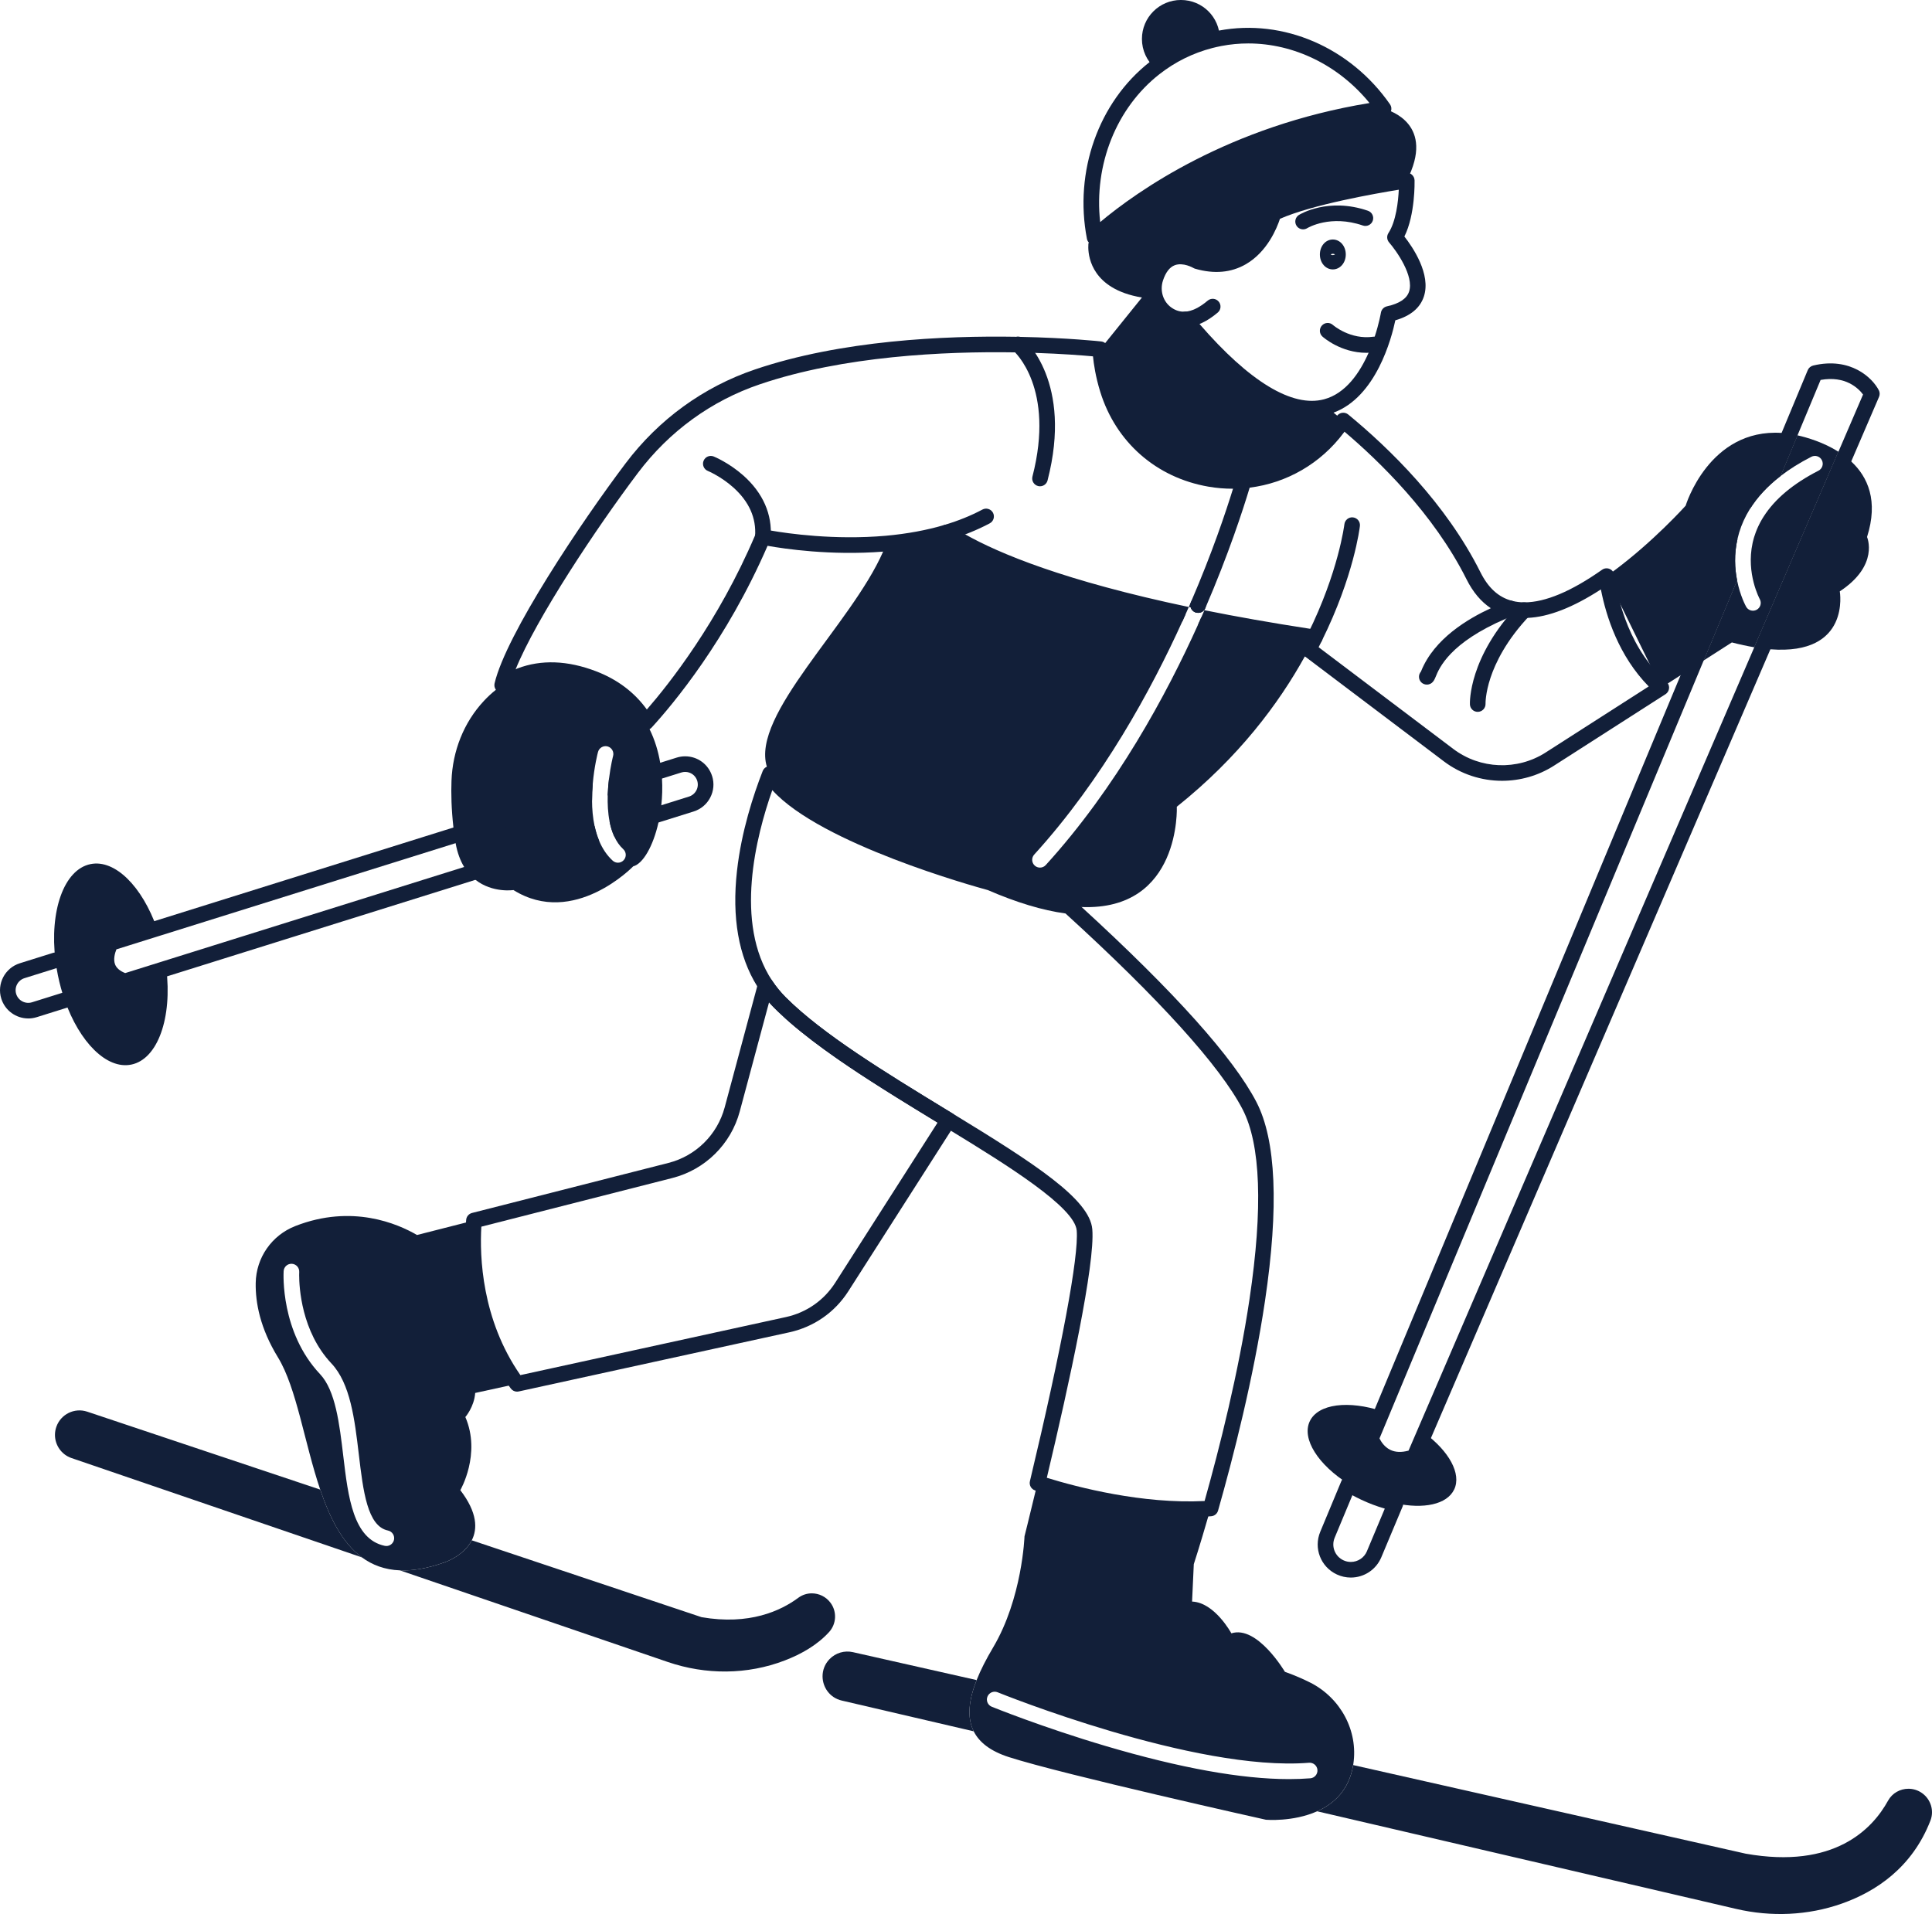 <?xml version="1.0" encoding="UTF-8"?>
<svg id="Layer_1" data-name="Layer 1" xmlns="http://www.w3.org/2000/svg" viewBox="0 0 1090.02 1080">
  <defs>
    <style>
      .cls-1 {
        fill: #121f39;
      }
    </style>
  </defs>
  <g id="_11" data-name="11">
    <path class="cls-1" d="M784.23,58.86c-22.36-32.14-60.19-48.45-96.5-41.61-.11.02-.23.04-.34.06-1.93.38-3.82.81-5.65,1.29-12.02,3.12-23.1,8.59-32.9,16.24-.09.07-.17.13-.26.2-28.81,22.63-42.68,61.73-35.34,99.7.16.85.56,1.6,1.14,2.2.48.52,1.1.92,1.8,1.14.45.15.92.23,1.38.23,1.08,0,2.15-.41,2.97-1.15,14.78-13.51,70.03-58.59,160.7-71.42,1.51-.22,2.81-1.2,3.42-2.61.04-.11.09-.21.11-.32.48-1.32.28-2.79-.53-3.95ZM654.25,41.78c8.85-6.91,18.85-11.85,29.7-14.67,1.66-.42,3.38-.82,5.11-1.15,5.05-.98,10.14-1.45,15.21-1.45,25.78,0,51.04,12.28,68.4,33.62-79.33,12.96-131.2,49.79-151.96,67.18-3.61-32.34,9.1-64.47,33.54-83.53Z"/>
    <path class="cls-1" d="M688.23,21.63c-1.8.35-3.59.76-5.39,1.22-11.7,3.04-22.24,8.37-31.31,15.45-4.46-4.03-7.26-9.85-7.26-16.33,0-12.14,9.84-21.98,21.98-21.98s21.79,9.64,21.97,21.63Z"/>
    <path class="cls-1" d="M668.81,184.66c-2.32,0-4.26-1.81-4.39-4.15-.14-2.43,1.72-4.51,4.15-4.64,3.86-.22,8.16-2.31,12.8-6.23,1.86-1.57,4.64-1.33,6.2.53,1.57,1.86,1.33,4.64-.53,6.2-6.13,5.17-12.18,7.96-17.98,8.29-.08,0-.17,0-.25,0Z"/>
    <path class="cls-1" d="M792.35,133.44c6.13-12.26,5.76-30.81,5.74-31.67-.04-1.26-.6-2.44-1.57-3.26-.29-.25-.61-.45-.95-.61-.77-.37-1.66-.51-2.52-.38-2.18.32-53.62,7.89-76.46,18.79-1.18.56-2.05,1.63-2.38,2.9-.04.16-4.08,15.58-15.79,22.3-5.98,3.43-13.12,4.03-21.22,1.8-2.17-1.15-9.84-4.72-17.43-1.91-5.55,2.05-9.58,6.82-12,14.18-3.08,9.37.26,19.75,8.16,25.25,3.36,2.34,7,3.63,10.82,3.83,28.08,33.47,52.69,50.35,73.34,50.35,3.15,0,6.22-.4,9.18-1.18,1.06-.28,2.09-.61,3.08-.98t0,0c24.06-8.86,32.77-42.01,34.89-52.12,8.57-2.46,13.98-6.96,16.1-13.41,4.15-12.58-6.28-27.85-11-33.88ZM794.98,164.57c-1.31,3.97-5.5,6.75-12.47,8.28-1.76.39-3.11,1.81-3.41,3.59-.03.16-1.01,5.94-3.49,13.5-.93,2.85-2.08,5.96-3.46,9.11-4.92,11.19-12.87,23-25.14,26.26-17.86,4.75-42.08-9.92-70.25-42.49-1.51-1.74-3.03-3.54-4.56-5.39-.84-1-2.09-1.59-3.4-1.59h-.26c-2.69.17-5.17-.57-7.58-2.25-4.72-3.28-6.7-9.56-4.83-15.26,1.53-4.67,3.77-7.58,6.66-8.67,4.76-1.79,10.4,1.49,10.44,1.51.33.2.69.36,1.07.47,10.7,3.08,20.31,2.23,28.57-2.53,12.16-7.01,17.57-20.45,19.27-25.64,18.23-8.02,53.8-14.27,67.05-16.42-.32,6.52-1.51,17.81-5.83,24.44-1.08,1.65-.93,3.82.37,5.31,4.12,4.72,14.19,18.93,11.26,27.77Z"/>
    <path class="cls-1" d="M534.26,304.77c-1.9,0-3.65-1.23-4.22-3.14-.7-2.33.63-4.78,2.96-5.48,7.69-2.3,14.85-5.2,21.28-8.63,2.14-1.14,4.81-.33,5.96,1.81,1.14,2.15.33,4.81-1.81,5.96-6.94,3.7-14.65,6.83-22.9,9.3-.42.13-.85.19-1.26.19Z"/>
    <path class="cls-1" d="M940.99,385.64c-.21-.34-.48-.65-.79-.92-3.58-3.17-6.74-6.6-9.53-10.18h0c-8.37-10.76-13.38-22.86-16.37-33.38h0c-1.81-6.37-2.89-12.13-3.52-16.69-.1-.71-.37-1.39-.78-1.96-.46-.63-1.08-1.15-1.82-1.47-1.41-.61-3.03-.45-4.29.44-17.33,12.2-32.1,18.4-43.78,18.4h-.39s0,0,0,0c-.02,0-.03,0-.04,0h-.02c-2.21-.03-4.32-.29-6.3-.78-.11-.04-.23-.06-.35-.1-7.51-1.96-13.32-7.23-17.76-16.11-19.4-38.8-51.27-69.82-74.59-89.01-.92-.75-2.1-1.1-3.29-.97-1.15.13-2.19.7-2.92,1.59-.02.03-.04.05-.07.09l-1.7,2.2c-.95,1.23-1.6,2.08-1.62,2.1-10.99,14.76-26.38,24.15-43.5,27.09-3.05.54-6.14.85-9.27.97-4.9.17-9.9-.17-14.94-1.03-26.15-4.5-46.41-22.27-54.2-47.54-3.7-11.99-3.95-21.35-3.95-21.43-.03-1.34-.66-2.55-1.64-3.34-.64-.51-1.42-.85-2.28-.94-.18-.03-18.74-2.05-45.81-2.59-.28,0-.55,0-.84-.02-.35,0-.7-.02-1.06-.02-40.76-.7-99.1,1.96-147.67,18.45-29.02,9.84-54.25,28.16-72.97,52.99-25.12,33.3-67.39,96.44-73.9,124.13-.29,1.27,0,2.59.75,3.61.23.33.51.62.84.87,1.36,1.06,3.21,1.22,4.74.42l10.02-5.22c11.2-4.18,23.92-3.61,37.79,1.69,12.07,4.62,21.3,12.29,27.44,22.8.71,1.21,1.95,2.01,3.34,2.16.9.1,1.78-.09,2.54-.5.43-.23.83-.54,1.17-.91,12.07-13.18,42.26-49.23,65.4-102.55,9.32,1.67,35.53,5.6,65.23,3.28.74-.05,1.49-.11,2.24-.18,11.88-1.07,22.98-3.06,33.04-5.92,17.03,10.94,54.63,28.78,133.49,45.55h0c.63-1.38,1.24-2.75,1.84-4.1.62-1.38,1.22-2.76,1.81-4.1-70.07-14.74-107.11-30.23-126.12-40.98-3.07-1.74-5.68-3.35-7.87-4.82-1.08-.72-2.42-.92-3.67-.56-.02,0-.03,0-.04,0-10,3-21.2,5.07-33.26,6.16-28.95,2.56-55.49-1.31-64.85-2.94-2.25-.4-3.51-.66-3.58-.67-2.07-.44-4.15.64-4.98,2.59-.1.23-.19.46-.29.69h0c-20.85,49.04-48.7,84.12-61.1,98.37-7.02-9.73-16.63-16.97-28.64-21.57-16.05-6.15-30.95-6.69-44.3-1.62-.16.06-.32.13-.47.21l-.63.33c11.58-28.66,45.59-79.8,69.05-110.91,17.66-23.42,41.43-40.69,68.78-49.96,47.1-15.97,103.95-18.64,143.97-18,.59,0,1.18.02,1.76.03,3.33.06,6.53.15,9.58.26,15.38.51,27.03,1.44,32.61,1.95.41,4.21,1.45,11.44,4.07,19.92,8.8,28.51,31.64,48.55,61.12,53.62,4.62.79,9.25,1.18,13.83,1.15,3.16,0,6.3-.21,9.39-.6,20.86-2.6,40.05-13.54,53.07-31.01.05-.07.2-.26.42-.56,19.08,16.15,50.31,46.21,68.83,83.24,3.62,7.24,8.22,12.71,13.73,16.36,3.02,2.02,6.32,3.48,9.88,4.39,0,0,.02,0,.03,0h0c.47.12.94.23,1.43.33,2.35.49,4.83.76,7.39.78.65,0,1.3,0,1.96-.04h0c11.83-.48,25.71-5.88,41.4-16.08,2.98,15.29,10.07,37.52,26.99,54.76l-58.19,37.29c-15.98,10.24-36.9,9.43-52.04-2.01l-76.01-57.42c.6-1.18,1.2-2.34,1.76-3.49,0-.03.03-.04.04-.07h0c.63-1.27.61-2.75-.04-4-.65-1.24-1.85-2.1-3.24-2.32-1.07-.16-2.14-.33-3.2-.49-22.08-3.39-41.92-6.92-59.74-10.51-.58,1.36-1.19,2.73-1.81,4.12-.6,1.35-1.21,2.72-1.83,4.11,15.96,3.25,33.52,6.46,52.82,9.55,2.11.33,4.25.68,6.41,1.01-.23.42-.46.85-.69,1.29-1,1.88-.5,4.18,1.15,5.51l.08.06s0,0,0,0l.53.4,78.45,59.26c9.63,7.27,21.2,10.95,32.8,10.95,10.18,0,20.39-2.83,29.31-8.54l62.91-40.32c1.16-.75,1.9-2,2.01-3.37.08-.97-.17-1.92-.68-2.71ZM679.32,344.28c-2.55-.52-5.06-1.04-7.53-1.55.37,1.18,1.23,2.19,2.45,2.71.57.25,1.16.36,1.74.36,1.28,0,2.5-.55,3.34-1.52Z"/>
    <path class="cls-1" d="M738.32,370.86c-.93,0-1.86-.29-2.65-.89l-5.24-3.96c-1.94-1.47-2.32-4.23-.85-6.17,1.47-1.94,4.23-2.32,6.17-.86l5.24,3.96c1.94,1.47,2.32,4.23.85,6.17-.87,1.14-2.18,1.75-3.51,1.75Z"/>
    <g>
      <path class="cls-1" d="M1044.45,260.38c-2.25-2.1-4.69-3.93-7.21-5.51l-47.49,110.37c3.24.55,6.27.92,9.1,1.13,45.59,3.52,39.14-32.7,39.14-32.7,22.44-14.74,15.38-30.66,15.38-30.66,6.47-20.41.5-33.85-8.92-42.62ZM1009.14,244.67c-1.35-.18-2.68-.31-3.97-.39-41.04-2.62-54.14,41.06-54.14,41.06,0,0-18.25,20.38-41.04,37.17-1.18.86-2.37,1.73-3.58,2.57l7.88,16.06h0s16.37,33.38,16.37,33.38h0s6.61,13.49,6.61,13.49l3.71-2.38,7.19-4.61,13.02-8.34h0s18.85-45.24,18.85-45.24h0c-1.29-6.53-1.79-14.74.31-23.67,0,0,0,0,0,0,.25-1.07.54-2.15.86-3.24,1.38-4.58,3.37-8.96,5.95-13.13,0,0,0-.02,0-.03,4.22-6.82,10.01-13.08,17.36-18.74l9.59-23.02c-3.08-.7-5.01-.95-5.01-.95Z"/>
      <path class="cls-1" d="M1037.24,254.86l-47.49,110.37c-3.9-.65-8.1-1.55-12.65-2.73l-15.9,10.18,18.85-45.23c1.72,8.74,4.87,14.47,5.11,14.89.8,1.44,2.3,2.25,3.83,2.25.73,0,1.47-.18,2.15-.55,2.12-1.18,2.88-3.87,1.71-5.99-.09-.15-7.79-14.38-4.06-31.58.07-.31.14-.63.21-.93.14-.56.28-1.13.44-1.69.09-.29.18-.59.26-.88.26-.83.53-1.66.84-2.47.07-.21.15-.42.24-.63.11-.29.22-.57.33-.85.14-.34.29-.69.44-1.02.11-.26.22-.52.34-.77.13-.28.26-.57.41-.85.11-.23.22-.46.34-.69.11-.22.22-.45.34-.67.11-.23.24-.45.36-.67.52-.96,1.07-1.91,1.68-2.84h0c6.31-9.93,16.68-18.62,30.96-25.93,2.17-1.11,3.02-3.76,1.91-5.93-1.11-2.17-3.76-3.02-5.93-1.91-6.54,3.35-12.36,6.98-17.43,10.91l9.59-23.02c5.51,1.25,14.72,3.95,23.09,9.25Z"/>
    </g>
    <path class="cls-1" d="M796.24,96.3c-.7,1.78-1.55,3.64-2.55,5.59,0,0-52.7,7.67-75.21,18.41,0,0-9.21,36.84-42.97,27.11,0,0-17.03-10.3-23.56,9.55-2.45,7.43.07,15.78,6.49,20.25,2.77,1.93,6.22,3.28,10.36,3.04h0c36.56,44.09,61.93,53.95,79.33,49.32,2.77,2.1,6.05,4.68,9.71,7.71-1.76,2.28-3.19,4.12-3.28,4.24-35.99,48.33-111.89,35.73-129.65-21.85-3.95-12.8-4.15-22.64-4.15-22.64l16.03-19.88,7.48-9.27c-7.28-1.22-12.83-3.33-17.05-5.92-15.34-9.35-13.1-24.78-13.1-24.78,0,0,1.15-1.19,3.43-3.28,13.99-12.8,70.42-59.42,163.05-72.53,0,0,27.04,6,15.63,34.93Z"/>
    <path class="cls-1" d="M741.8,359.68c-.46.93-.93,1.87-1.42,2.81-.18.37-.38.75-.57,1.12-.48.94-.98,1.89-1.49,2.85-.68,1.28-1.37,2.56-2.1,3.87,0,0-.02.03-.03.04-14.75,26.7-37.46,57.08-72.24,84.84,0,0,2.53,58.78-53.72,56.59-2.29-.09-4.68-.28-7.17-.58-12.16-1.46-26.76-5.54-44.27-13.17,0,0-105.78-28.39-124.37-61.4-.09-.14-.17-.29-.25-.43-.63-1.16-1.13-2.36-1.51-3.61-9.05-29.32,47.69-80.38,65.59-121.36.68-1.54,1.29-3.06,1.85-4.57,9.84-.88,19.98-2.47,29.91-5.13,1.42-.38,2.83-.77,4.24-1.2,1.44.96,3.05,1.99,4.86,3.07,17.98,10.78,55.35,27.42,129.77,43.17-.6,1.35-1.22,2.71-1.84,4.1h0c-17.44,38.45-45.02,89.18-83.54,131.51-1.64,1.8-1.51,4.58.29,6.22.85.77,1.9,1.14,2.96,1.14,1.2,0,2.4-.48,3.26-1.44,39.88-43.82,68.2-96.33,85.88-135.59.63-1.39,1.23-2.76,1.83-4.11,16.41,3.33,34.51,6.6,54.48,9.76,1.01.16,2.03.32,3.05.48.73.11,1.46.23,2.2.34,1.44.23,2.89.45,4.35.67Z"/>
    <path class="cls-1" d="M741.79,364.08c-.66,0-1.32-.15-1.95-.46-2.18-1.08-3.07-3.72-1.99-5.9,17.36-35.03,20.61-61.65,20.65-61.91.28-2.41,2.46-4.15,4.88-3.87,2.41.28,4.15,2.46,3.87,4.87-.13,1.14-3.41,28.3-21.5,64.81-.77,1.55-2.33,2.45-3.95,2.45Z"/>
    <path class="cls-1" d="M334.02,451.67l-76.97,24.09c1,5.54,2.7,9.94,4.83,13.43l73.59-23.04c-1.02-4.76-1.43-9.72-1.45-14.49ZM373.48,439.32c-.17-2.96-.5-5.94-1-8.91-1.1-6.49-3.03-12.93-6.01-18.97-.64-1.31-1.33-2.61-2.08-3.87-6.09-10.41-15.6-19.29-29.67-24.68-16.71-6.39-30.29-5.74-41.16-1.61-5.21,1.98-9.79,4.76-13.8,7.95-2.47,1.96-4.73,4.09-6.76,6.27-11.41,12.22-17.67,28.35-18.27,45.06-.26,7.07-.08,15.97,1.1,26.37.26,2.35.58,4.78.96,7.28.08.53.17,1.05.26,1.56,1,5.54,2.7,9.94,4.83,13.43,1.87,3.06,4.05,5.42,6.37,7.24,9.62,7.57,21.43,5.78,21.43,5.78,34.1,21.31,67.58-13.39,67.58-13.39,5.51-1.43,11.23-11.34,14.24-24.71.69-3.08,1.24-6.34,1.61-9.73.52-4.83.69-9.91.38-15.06ZM346.53,471.93c1.27,2.75,2.92,5.22,5.09,7.21,1.8,1.65,1.91,4.43.26,6.22-.86.94-2.05,1.43-3.23,1.43-1.07,0-2.14-.39-2.99-1.17-3.35-3.08-5.8-6.88-7.57-11.04-1.14-2.68-1.99-5.5-2.62-8.41-1.02-4.76-1.43-9.72-1.45-14.49-.02-3.25.14-6.41.4-9.35.85-9.81,2.77-17.29,2.97-18.02.63-2.35,3.03-3.75,5.38-3.14,2.35.63,3.75,3.03,3.14,5.38-.04.12-1.42,5.48-2.32,12.9-.33,2.67-.58,5.6-.7,8.65,0,.26-.02.53-.03.8-.12,4.53.08,9.68,1.05,14.62.57,2.93,1.42,5.8,2.62,8.41Z"/>
    <path class="cls-1" d="M739.2,949.41c-4.01-2.03-8.72-4.09-14.27-6.08,0,0-15.57-26.42-30.2-21.71,0,0-9.43-17.45-22.17-17.92l.97-21.1s3.37-10.3,8.17-26.94c.42-1.44.85-2.94,1.29-4.48-39.65,2.72-81.31-9.08-97.63-14.37-.35,1.47-.7,2.91-1.03,4.29-3.73,15.56-6.31,25.79-6.31,25.79,0,0-1.22,34.93-17.74,62.75-3.77,6.36-6.96,12.51-9.27,18.36-4.38,11.07-5.6,20.99-1.65,28.9,3.1,6.2,9.37,11.18,19.79,14.54,30.76,9.91,145.08,35.37,145.08,35.37,0,0,15.27,1.33,28.9-4.77,9.4-4.21,18.01-11.94,20.32-26.08.03-.17.05-.33.08-.5,2.87-18.93-7.25-37.41-24.34-46.07ZM739.26,1003.42c-3.8.3-7.8.46-11.99.46-26.77,0-61.45-6.25-103.36-18.65-35.92-10.63-64.1-22.08-64.37-22.19-2.25-.92-3.34-3.49-2.41-5.74.92-2.25,3.49-3.33,5.73-2.41,1.11.45,111.13,44.97,175.69,39.76,2.41-.19,4.54,1.61,4.74,4.03.19,2.42-1.61,4.54-4.03,4.75Z"/>
    <path class="cls-1" d="M708.88,621.85c-12.99-25.02-46.17-62.02-98.64-110.05-1.39-1.27-2.79-2.55-4.21-3.84-.68-.62-1.52-1-2.43-1.12-12.45-1.5-26.93-5.81-43.04-12.83-.2-.09-.41-.16-.62-.21-.26-.07-26.61-7.19-54.83-18.2-36.64-14.3-59.76-28.51-66.85-41.11-.84-1.48-2.45-2.35-4.15-2.23-.5.04-.99.16-1.44.35-1.06.46-1.91,1.33-2.35,2.43-5.25,13.43-12.03,34.1-14.51,56.31-2.96,26.38.88,48.3,11.4,65.17.35.57.71,1.14,1.08,1.69,1.82,2.74,3.84,5.36,6.03,7.82.26.31.55.62.83.92.15.17.31.33.46.5.49.52.98,1.02,1.48,1.52.67.67,1.36,1.35,2.06,2.02,1.4,1.35,2.85,2.69,4.36,4.05.75.67,1.51,1.34,2.28,2.01,7.78,6.75,16.76,13.53,26.48,20.29.48.33.97.68,1.46,1.01,3.43,2.37,6.94,4.73,10.51,7.09,2.04,1.35,4.1,2.69,6.19,4.03,5.21,3.37,10.54,6.73,15.91,10.07,2.12,1.31,4.24,2.62,6.38,3.94,1.12.7,2.24,1.38,3.36,2.07,3.21,1.97,6.44,3.94,9.64,5.9,1.08.66,2.17,1.32,3.25,1.98.04.03.08.05.12.08l3.71,2.26c1.22.74,2.45,1.49,3.68,2.25,32.06,19.59,69.91,43.15,71,56.35,1.21,14.53-8.42,66.07-26.4,141.41-.54,2.24.74,4.51,2.92,5.21.11.04.21.07.33.11,14.9,4.82,50.42,14.88,86.64,14.88,3.58,0,7.16-.1,10.73-.32.53-.03,1.06-.06,1.59-.1,1.86-.12,3.43-1.4,3.94-3.19,8.51-29.92,20-74.73,26.47-118.24,7.9-53.12,6.28-90.9-4.83-112.29ZM705,732.84c-6.19,41.63-17.05,84.51-25.38,114.13-35.16,1.74-71.52-7.72-89.01-13.12,12.84-54.04,27.3-120.63,25.66-140.2-1.4-16.91-32.13-36.86-78.87-65.38l-3.71-2.26c-34.2-20.88-69.58-42.46-90.37-63.25-2.86-2.86-5.44-6.03-7.68-9.4-21.58-32.51-9.06-81.64.09-107.53,27.41,30.4,114.51,54.48,121.61,56.41,16.19,7.02,30.91,11.46,43.79,13.19,52.79,48.06,87.34,86.26,99.92,110.5,10.23,19.71,11.56,55.68,3.94,106.92Z"/>
    <path class="cls-1" d="M287.02,781.86l4.68-1.02c-25.93-35.34-25.62-76.35-24.31-92.16l-4.5,1.14-27.63,7.04c-10.81-6.32-36.65-17.58-68.65-5.05-13.3,5.21-22.1,17.84-22.34,32.12-.19,11.12,2.49,25.57,12.55,41.98,10.55,17.23,14.94,48.35,23.84,74.61,5.39,15.93,12.43,30.06,23.51,38.24,5.89,4.33,12.91,6.99,21.43,7.33,7.22.3,15.52-1.07,25.1-4.48,0,0,10.92-3.53,15.47-12.47,3.27-6.41,3.25-15.62-6.46-28.3,0,0,11.85-20.39,2.84-41.26,0,0,4.99-5.71,5.55-13.59l18.92-4.13ZM222.29,868.85c-.44,2.07-2.27,3.5-4.31,3.5-.3,0-.61-.04-.92-.1-17.82-3.76-20.65-27.59-23.38-50.64-2.16-18.19-4.39-37-13.11-46.24-22.34-23.7-20.63-56.73-20.54-58.13.14-2.42,2.22-4.28,4.66-4.13,2.42.15,4.27,2.23,4.13,4.65,0,.04-.04.64-.04,1.7,0,6.72,1.21,31.84,18.2,49.87,10.72,11.36,13.12,31.64,15.45,51.24,2.47,20.88,4.82,40.61,16.46,43.05,2.38.5,3.9,2.84,3.4,5.22Z"/>
    <path class="cls-1" d="M539.4,631.03c-.26-1.15-.99-2.15-2-2.77l-3.71-2.26c-34.2-20.88-69.58-42.46-90.37-63.25-2.86-2.86-5.44-6.03-7.68-9.4-.96-1.44-2.67-2.18-4.38-1.91-1.71.28-3.1,1.53-3.55,3.21l-.5,1.88-18.36,68.35c-4.13,15.38-16.27,27.37-31.69,31.3l-110.85,28.24c-1.82.47-3.15,2.03-3.3,3.9-.04.48-.08.99-.11,1.51-1.22,17.15-.73,56.98,24.13,92.03.38.53.75,1.06,1.14,1.58.84,1.14,2.17,1.81,3.55,1.81.31,0,.63-.04.94-.11l152.7-33.38c13.83-3.03,25.65-11.26,33.28-23.19l57.87-90.55,2.32-3.63c.64-1,.85-2.21.58-3.36ZM471.21,723.82c-6.37,9.94-16.22,16.8-27.75,19.33l-149.86,32.77c-21.87-31.45-23.01-66.98-22.03-83.76l107.76-27.46c18.51-4.71,33.08-19.1,38.03-37.55l16.54-61.6c.14.16.28.32.43.48.26.31.55.62.83.92.15.17.31.33.46.5.49.52.98,1.02,1.48,1.52.67.67,1.36,1.35,2.06,2.02,1.4,1.35,2.85,2.69,4.36,4.05.75.67,1.51,1.34,2.28,2.01,7.78,6.75,16.76,13.53,26.48,20.29.48.33.97.68,1.46,1.01,3.43,2.37,6.94,4.73,10.51,7.09,2.04,1.35,4.1,2.69,6.19,4.03,5.21,3.37,10.54,6.73,15.91,10.07,2.12,1.31,4.24,2.62,6.38,3.94,1.12.7,2.24,1.38,3.36,2.07,3.21,1.97,6.44,3.94,9.64,5.9,1.08.66,2.17,1.32,3.25,1.98l-57.77,90.39Z"/>
    <path class="cls-1" d="M549.37,976.91l-74.45-17.35c-6.82-1.59-10.84-7.56-10.84-13.71,0-3.41,1.24-6.88,3.94-9.67,3.4-3.52,8.39-5.01,13.17-3.94l69.82,15.76c-4.38,11.07-5.6,20.99-1.65,28.9Z"/>
    <path class="cls-1" d="M1089.14,1027.28c-10.34,26.59-30.81,40.06-50.01,46.84-19.14,6.76-39.87,7.6-59.64,2.99l-236.35-55.07c9.4-4.21,18.01-11.94,20.32-26.08l221.44,49.99c49.98,8.87,71.55-13.94,80.31-29.88,2.4-4.37,6.91-6.75,11.52-6.75,2.64,0,5.32.78,7.65,2.43,4.94,3.48,6.95,9.89,4.76,15.52Z"/>
    <path class="cls-1" d="M204.17,878.76l-163.81-56.03c-5.74-1.96-9.35-7.34-9.35-13.08,0-1.5.25-3.02.77-4.52,2.48-7.16,10.26-10.98,17.44-8.58l131.45,43.97c5.39,15.93,12.43,30.06,23.51,38.24Z"/>
    <path class="cls-1" d="M467.7,920.96c-6.63,7.28-15.62,12.38-24.91,15.96-21.17,8.15-44.59,8.21-66.06.86l-151.12-51.69c7.22.3,15.52-1.07,25.1-4.48,0,0,10.92-3.53,15.47-12.47l129.62,43.36c26.96,4.68,44.71-3.6,54.55-10.9,2.31-1.71,4.99-2.54,7.66-2.54,4.04,0,8.04,1.88,10.61,5.39,3.68,5.02,3.28,11.92-.91,16.51Z"/>
    <path class="cls-1" d="M833.71,401.67c-2.35,0-4.29-1.84-4.39-4.21-.05-1.07-.79-26.66,27.37-56.23,1.68-1.76,4.46-1.83,6.23-.15,1.76,1.68,1.83,4.46.15,6.23-13.28,13.95-19.36,26.76-22.11,35.04-2.98,8.95-2.83,14.7-2.83,14.76.08,2.42-1.82,4.46-4.24,4.55-.06,0-.11,0-.17,0Z"/>
    <path class="cls-1" d="M856.19,341.76s-.02-.05-.03-.08c-.52-1.29-1.58-2.2-2.81-2.58-.11-.04-.23-.06-.35-.1-.83-.18-1.72-.11-2.56.22-2.23.89-5.5,2.19-9.34,3.97-12.78,5.92-31.83,17.07-39.26,35.39-.06.15-.11.28-.17.41-.68.78-1.09,1.79-1.09,2.9,0,2.44,1.97,4.4,4.4,4.4,3.23,0,4.34-2.75,5.01-4.39,1.96-4.85,7.8-19.22,39.86-32.9.85-.36,1.71-.72,2.59-1.08.42-.17.85-.34,1.27-.51,2.23-.9,3.33-3.4,2.48-5.64Z"/>
    <path class="cls-1" d="M430.4,307.4c-.11,0-.22,0-.33-.01-2.42-.18-4.24-2.3-4.06-4.72.77-10.31-3.34-19.59-12.23-27.58-6.96-6.25-14.34-9.33-14.42-9.36-2.25-.92-3.32-3.49-2.4-5.74.92-2.25,3.48-3.33,5.73-2.41.35.14,8.67,3.58,16.76,10.77,11.02,9.81,16.33,21.91,15.35,34.99-.17,2.31-2.1,4.07-4.39,4.07Z"/>
    <path class="cls-1" d="M586.76,274.39c-.36,0-.73-.05-1.1-.14-2.35-.61-3.77-3.01-3.16-5.36,12.86-49.85-9.98-70.35-10.96-71.2-1.83-1.59-2.05-4.36-.47-6.2,1.58-1.84,4.33-2.07,6.18-.5,1.15.98,28.1,24.57,13.77,80.1-.51,1.99-2.3,3.3-4.26,3.3Z"/>
    <path class="cls-1" d="M335.47,466.16l-73.59,23.04-169.38,53.03-21.87,6.84c-2.98-1.18-4.9-2.82-5.7-4.88-1.09-2.83-.13-6.37.75-8.51l191.38-59.92,76.97-24.09c-.02-3.25.14-6.41.4-9.35l-78.59,24.6-168.82,52.86-25.77,8.07c-1.06.33-1.94,1.04-2.49,1.99-.54.92-5.18,9.28-2.05,17.46,1.9,4.98,6.1,8.54,12.49,10.6.44.14.9.22,1.36.22s.89-.07,1.31-.2l22.42-7.02.85-.26,173.12-54.2,69.84-21.87c-1.14-2.68-1.99-5.5-2.62-8.41ZM401.77,437.93c-2.09-6.68-8.2-11.17-15.2-11.17-1.63,0-3.23.24-4.76.72l-9.33,2.92-28.89,9.04c-.33,2.67-.58,5.6-.7,8.65,0,.26-.02.53-.03.8l30.62-9.58,10.96-3.43c.69-.21,1.4-.32,2.13-.32,3.14,0,5.87,2,6.8,4.99.56,1.81.4,3.74-.48,5.43-.89,1.69-2.37,2.93-4.18,3.5l-15.6,4.89-29.19,9.14c.57,2.93,1.42,5.8,2.62,8.41l24.96-7.82,19.84-6.21c4.07-1.28,7.39-4.05,9.36-7.83,1.97-3.77,2.36-8.08,1.08-12.14Z"/>
    <path class="cls-1" d="M15.95,574.67c-6.78,0-13.09-4.37-15.22-11.17-2.62-8.39,2.06-17.34,10.45-19.97l18.8-5.89c2.32-.73,4.79.57,5.52,2.89.73,2.32-.57,4.79-2.89,5.52l-18.8,5.89c-3.75,1.17-5.85,5.18-4.67,8.93,1.17,3.75,5.18,5.85,8.93,4.67l17.16-5.37c2.32-.73,4.79.57,5.52,2.89.73,2.32-.57,4.79-2.89,5.52l-17.16,5.37c-1.58.49-3.18.73-4.75.73Z"/>
    <path class="cls-1" d="M74.04,600.71c-13.9,2.83-29.21-12.73-37.51-36.34-1.57-4.46-2.88-9.19-3.88-14.15-.57-2.82-1.03-5.62-1.36-8.37-3.43-27.74,4.75-51.22,19.77-54.27,13.89-2.83,29.21,12.73,37.51,36.33l-26.01,8.15s-9.35,16.05,7.99,21.66l23.27-7.28c3.43,27.73-4.75,51.22-19.77,54.27Z"/>
    <path class="cls-1" d="M1060,220.19c-3.61-7.02-15.99-18.96-37.03-13.93-1.37.33-2.5,1.29-3.05,2.59l-14.76,35.43-17.96,43.1c4.22-6.82,10.01-13.08,17.36-18.74l9.59-23.02,13.02-31.24c14.13-2.54,21.4,4.81,23.95,8.23l-13.88,32.25-47.49,110.37-190.05,441.66-5.01,11.64c-4.05,1.1-7.54.94-10.38-.47-3.29-1.64-5.16-4.68-6.01-6.41l182.9-438.96h0s18.85-45.24,18.85-45.24h0c-1.29-6.53-1.79-14.74.31-23.67l-32.19,77.25-172.5,414.01-6.21,14.9c-.4.95-.44,2.01-.14,2.99.11.36,2.81,8.83,10.94,12.94,2.88,1.46,6.02,2.18,9.4,2.18,3.05,0,6.3-.59,9.71-1.78,1.17-.41,2.11-1.29,2.6-2.42l5.34-12.4.48-1.1,191.06-444.01,45.61-105.98,15.68-36.43c.52-1.21.48-2.58-.12-3.75Z"/>
    <path class="cls-1" d="M820.44,840.43c-4.03,8.53-17.37,11.22-33.09,7.81-5.65-1.22-11.61-3.23-17.56-6.04-3.14-1.49-6.12-3.12-8.89-4.85-17.08-10.69-26.64-25.41-21.94-35.38,4.68-9.92,21.97-11.93,40.97-5.64l-6.38,15.32s5.29,17.13,24.39,10.49l5.81-13.5c13.74,10.22,20.9,22.91,16.7,31.8Z"/>
    <path class="cls-1" d="M791.24,846.21c-.6-1.16-1.69-2-2.97-2.27-5.51-1.19-11.1-3.12-16.61-5.71-2.95-1.4-5.79-2.95-8.45-4.61-1.09-.69-2.44-.85-3.67-.47-.97.31-1.79.94-2.32,1.77-.17.23-.3.48-.41.73l-11.92,28.64c-3.88,9.3.24,19.9,9.39,24.13,2.48,1.14,5.12,1.73,7.83,1.73,7.55,0,14.31-4.5,17.22-11.45l12.06-28.75c.12-.3.21-.61.26-.92.18-.95.04-1.95-.42-2.82ZM771.22,875.29c-1.54,3.67-5.12,6.05-9.11,6.05-1.43,0-2.82-.31-4.13-.92-4.83-2.24-7.01-7.83-4.97-12.74l10-23.99c1.59.87,3.22,1.7,4.89,2.49,4.43,2.09,8.91,3.79,13.39,5.07l-10.08,24.03Z"/>
    <path class="cls-1" d="M770.96,199.08c-14.54,0-24.39-8.77-24.85-9.18-1.8-1.63-1.94-4.42-.3-6.22,1.63-1.8,4.4-1.94,6.21-.32.17.15,9.8,8.51,22.88,6.63,2.42-.35,4.64,1.32,4.99,3.73.35,2.41-1.32,4.64-3.73,4.99-1.79.26-3.52.37-5.18.37Z"/>
    <path class="cls-1" d="M751.97,135.14c-4.09,0-7.3,3.71-7.3,8.44s3.21,8.44,7.3,8.44,7.31-3.71,7.31-8.44-3.21-8.44-7.31-8.44ZM751.97,143.94c-.55,0-.96-.18-1.22-.37.26-.18.68-.37,1.22-.37s.96.18,1.22.37c-.26.19-.68.37-1.22.37Z"/>
    <path class="cls-1" d="M735.21,129.41c-1.48,0-2.93-.74-3.76-2.09-1.27-2.06-.64-4.76,1.41-6.04.66-.41,16.55-10.05,38.92-2.36,2.3.79,3.52,3.3,2.73,5.6-.79,2.3-3.3,3.52-5.6,2.73-18.25-6.27-30.9,1.2-31.42,1.52-.72.43-1.51.64-2.29.64Z"/>
    <path class="cls-1" d="M680.03,343.15c-.17.39-.33.77-.51,1.17-.07,0-.14-.03-.2-.04-.84.97-2.06,1.52-3.34,1.52-.58,0-1.17-.11-1.74-.36-1.22-.52-2.08-1.53-2.45-2.71-.37-.08-.72-.15-1.08-.23.41-.96.83-1.9,1.23-2.84.97-2.24,3.56-3.27,5.79-2.3,2.23.96,3.26,3.55,2.3,5.79Z"/>
    <path class="cls-1" d="M707.54,265.99c0,.31-.05.63-.13.94-.02.06-.35,1.32-1.01,3.63-.35,1.23-.8,2.77-1.35,4.6-3.72,12.35-11.88,37.53-25.02,67.99-.18.42-.43.81-.71,1.14-.84.97-2.06,1.52-3.34,1.52-.58,0-1.17-.11-1.74-.36-1.22-.52-2.08-1.53-2.45-2.71-.31-.98-.29-2.06.15-3.07,11.97-27.73,19.73-50.97,23.72-63.91.5-1.64.95-3.11,1.33-4.4.55-1.83.97-3.3,1.28-4.39.41-1.44.61-2.21.63-2.25.62-2.35,3.02-3.76,5.37-3.14,2.03.54,3.36,2.4,3.28,4.43Z"/>
  </g>
</svg>